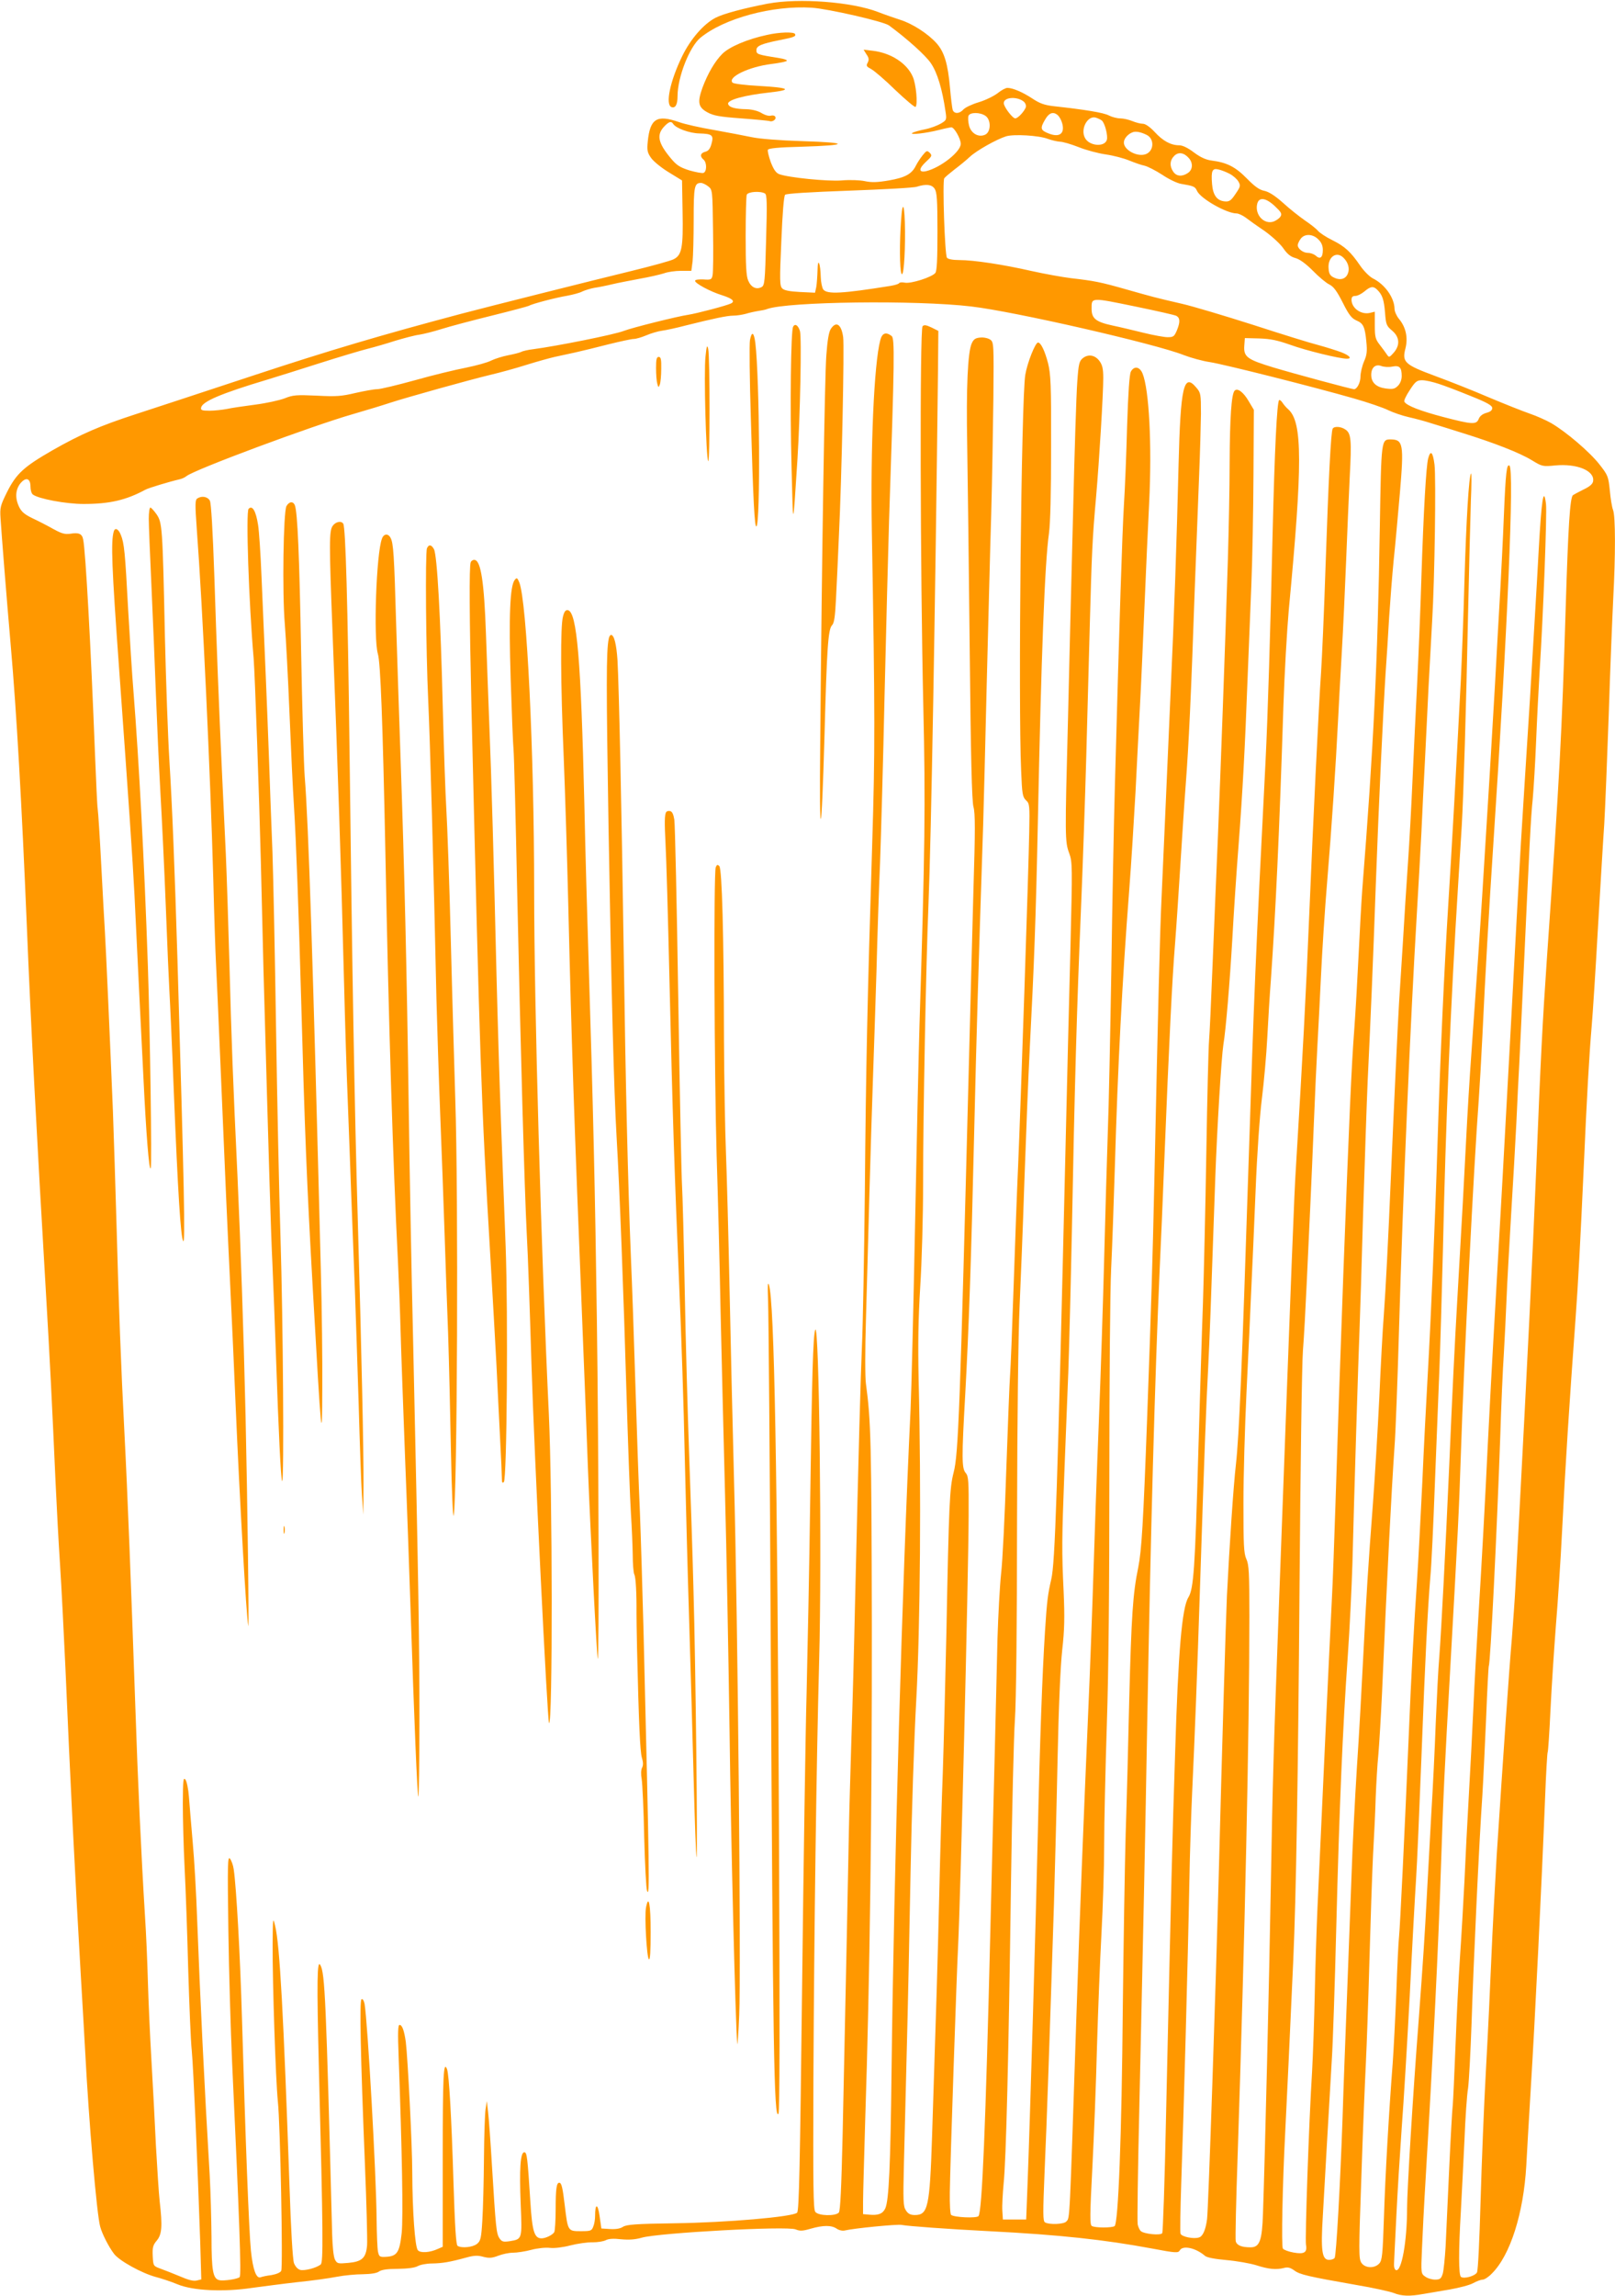 <?xml version="1.0" standalone="no"?>
<!DOCTYPE svg PUBLIC "-//W3C//DTD SVG 20010904//EN"
 "http://www.w3.org/TR/2001/REC-SVG-20010904/DTD/svg10.dtd">
<svg version="1.0" xmlns="http://www.w3.org/2000/svg"
 width="901pt" height="1280pt" viewBox="0 0 901 1280"
 preserveAspectRatio="xMidYMid meet">
<g transform="translate(0,1280) scale(0.1,-0.1)"
fill="#ff9800" stroke="none">
<path d="M4285 12780 c-135 -26 -248 -56 -293 -79 -67 -35 -140 -119 -187
-216 -67 -138 -94 -268 -59 -282 22 -8 34 14 34 61 0 106 67 275 127 325 132
109 404 182 622 168 91 -6 402 -77 431 -99 103 -76 204 -167 233 -210 36 -52
64 -145 82 -270 7 -45 6 -48 -26 -67 -19 -11 -58 -26 -89 -32 -30 -6 -62 -15
-70 -20 -20 -13 77 -2 151 17 31 8 61 14 67 14 16 0 52 -64 52 -92 0 -44 -112
-132 -192 -152 -43 -10 -44 13 -3 51 35 32 36 36 22 51 -15 14 -18 13 -39 -13
-13 -16 -30 -42 -38 -58 -23 -47 -59 -67 -151 -83 -64 -11 -96 -12 -134 -4
-28 6 -84 8 -130 4 -80 -6 -297 16 -348 35 -18 7 -31 26 -47 67 -11 31 -19 63
-16 69 3 8 60 14 189 17 265 8 268 23 5 31 -129 4 -241 13 -283 22 -38 8 -133
26 -210 40 -77 13 -167 33 -199 45 -122 42 -159 18 -172 -107 -5 -50 -3 -63
18 -93 13 -19 57 -55 98 -80 l75 -46 3 -174 c4 -201 -4 -242 -49 -265 -16 -9
-123 -38 -237 -66 -202 -49 -807 -201 -947 -238 -448 -119 -739 -205 -1160
-344 -275 -91 -571 -188 -657 -216 -200 -65 -306 -111 -466 -202 -160 -92
-201 -130 -253 -233 -37 -75 -40 -86 -36 -146 6 -93 33 -435 57 -710 33 -378
61 -875 90 -1570 21 -523 57 -1203 105 -2015 24 -410 35 -630 55 -1080 6 -132
17 -339 25 -460 8 -121 21 -380 30 -575 28 -652 54 -1166 85 -1700 11 -184 22
-380 25 -435 21 -402 65 -914 84 -980 11 -41 48 -113 77 -151 29 -39 155 -108
232 -129 31 -8 86 -26 122 -41 86 -36 257 -44 417 -20 60 8 173 23 253 32 80
8 179 22 220 30 41 8 107 14 145 14 46 1 77 6 89 15 14 10 46 15 105 15 56 1
95 6 111 15 14 8 50 15 80 15 58 1 100 8 191 33 43 12 65 13 96 4 32 -8 48 -7
82 6 23 9 60 17 82 17 23 0 69 7 103 16 33 9 80 14 104 11 25 -3 73 3 115 14
40 10 95 18 123 17 28 0 61 5 74 12 15 8 43 10 85 5 44 -4 78 -2 116 9 96 27
811 66 858 46 24 -10 40 -9 84 4 70 20 116 20 145 0 13 -9 33 -13 45 -10 49
12 293 36 317 31 37 -7 256 -23 490 -35 391 -20 641 -47 909 -97 132 -25 144
-25 153 -10 16 30 89 14 140 -30 11 -10 54 -18 120 -24 57 -5 132 -18 167 -29
69 -22 110 -26 154 -15 21 6 36 2 58 -14 31 -23 74 -33 347 -81 95 -16 189
-37 209 -45 41 -17 88 -19 164 -5 30 5 96 16 147 25 51 9 110 24 130 35 20 11
44 20 54 20 10 0 33 15 51 34 103 102 177 337 192 601 3 66 15 259 25 430 23
368 61 1144 80 1623 5 134 12 247 14 251 3 4 10 110 16 237 6 126 20 337 30
468 11 132 27 372 35 535 18 365 41 716 75 1181 14 186 28 454 45 830 18 411
31 636 45 800 6 69 22 316 35 550 14 234 29 493 35 575 5 83 16 357 25 610 8
253 20 543 25 645 13 243 13 462 -1 497 -6 15 -14 64 -18 109 -8 77 -10 84
-58 145 -53 68 -185 181 -269 230 -28 16 -82 40 -120 53 -38 13 -141 54 -229
91 -88 38 -223 91 -299 119 -170 63 -185 77 -165 154 15 60 2 119 -37 165 -13
16 -24 41 -24 55 -1 62 -53 136 -121 170 -18 9 -50 41 -70 70 -54 79 -86 108
-156 143 -35 17 -71 41 -81 53 -9 11 -42 37 -72 57 -30 21 -85 64 -122 98 -46
41 -80 62 -104 67 -27 5 -53 23 -98 69 -64 65 -111 89 -197 100 -31 4 -62 18
-98 45 -34 26 -64 40 -82 40 -47 0 -91 24 -137 74 -27 29 -52 46 -66 46 -13 0
-40 7 -59 15 -20 8 -50 15 -67 15 -17 0 -45 7 -63 16 -29 16 -135 33 -308 52
-52 6 -78 15 -120 43 -55 36 -109 59 -139 59 -10 0 -34 -13 -55 -30 -21 -16
-68 -39 -105 -50 -37 -11 -75 -29 -85 -40 -22 -25 -51 -26 -60 -3 -3 10 -10
65 -15 123 -12 136 -32 201 -76 250 -48 53 -135 109 -203 130 -31 10 -86 29
-122 43 -147 57 -442 79 -614 47z m1427 -547 c9 -8 14 -22 11 -31 -9 -24 -44
-62 -59 -62 -15 0 -64 64 -64 85 0 34 75 39 112 8z m-214 -79 c32 -22 31 -90
-2 -105 -37 -17 -79 7 -90 52 -5 20 -6 44 -3 53 8 21 65 21 95 0z m398 8 c17
-11 34 -48 34 -76 0 -38 -30 -50 -80 -30 -46 18 -48 29 -19 78 20 35 42 44 65
28z m251 -34 c17 -14 35 -85 28 -108 -13 -42 -99 -34 -122 11 -27 50 15 127
61 113 12 -4 27 -11 33 -16z m-2392 -18 c15 -25 92 -53 147 -54 72 -2 81 -10
67 -59 -7 -26 -17 -39 -34 -43 -28 -7 -32 -26 -10 -44 19 -16 19 -66 0 -74 -8
-3 -44 4 -79 14 -53 17 -71 28 -104 68 -71 85 -80 130 -37 176 26 28 40 32 50
16z m2642 -62 c43 -21 42 -86 -1 -106 -46 -21 -126 20 -126 63 0 22 22 48 50
58 17 6 45 1 77 -15z m-552 -22 c22 -8 53 -15 68 -16 16 0 63 -14 104 -30 42
-17 110 -35 152 -41 42 -6 100 -21 131 -34 30 -12 69 -26 86 -29 17 -4 62 -27
99 -51 37 -25 84 -47 104 -50 71 -12 78 -15 89 -39 19 -43 165 -126 221 -126
10 0 32 -10 49 -22 17 -13 64 -47 106 -75 42 -30 89 -73 106 -98 22 -32 41
-47 68 -54 24 -7 57 -31 97 -71 33 -34 74 -68 91 -76 24 -12 42 -36 75 -101
35 -70 50 -88 77 -100 38 -16 47 -35 55 -120 5 -50 3 -72 -13 -108 -11 -26
-20 -64 -20 -85 0 -33 -19 -70 -36 -70 -14 0 -336 87 -449 121 -148 45 -168
59 -163 123 l3 41 80 -2 c63 -2 101 -10 175 -36 85 -31 273 -77 314 -77 31 0
15 18 -31 36 -27 10 -84 28 -128 40 -44 11 -208 62 -365 113 -157 50 -334 103
-395 117 -156 36 -165 39 -310 80 -144 41 -179 48 -310 63 -49 6 -148 24 -220
40 -158 36 -322 61 -403 61 -36 0 -63 5 -69 13 -12 14 -26 427 -15 443 4 6 30
28 57 49 28 21 66 52 85 70 37 35 149 98 203 115 43 13 182 5 232 -14z m788
-108 c24 -28 21 -64 -5 -82 -32 -22 -64 -20 -82 6 -22 31 -20 64 5 89 23 23
54 19 82 -13z m227 -87 c19 -10 41 -29 49 -43 13 -23 12 -28 -16 -69 -24 -36
-34 -44 -58 -42 -45 3 -68 34 -73 97 -6 74 1 90 36 81 15 -3 43 -14 62 -24z
m-2909 -70 c24 -19 24 -21 27 -247 2 -125 1 -238 -3 -251 -5 -22 -10 -24 -50
-21 -25 1 -46 -1 -47 -7 -4 -13 84 -61 153 -82 56 -18 71 -33 47 -45 -24 -12
-192 -56 -238 -63 -57 -8 -314 -72 -360 -90 -54 -21 -376 -85 -505 -102 -27
-3 -58 -10 -67 -15 -10 -5 -43 -13 -74 -19 -31 -6 -72 -19 -93 -29 -20 -11
-83 -28 -141 -40 -58 -11 -186 -42 -285 -70 -98 -27 -193 -50 -211 -50 -18 0
-72 -10 -121 -21 -76 -18 -106 -21 -215 -15 -114 5 -133 4 -180 -15 -29 -11
-102 -27 -163 -35 -60 -8 -132 -18 -158 -24 -26 -5 -71 -10 -98 -10 -42 0 -50
3 -47 17 6 34 111 79 368 156 47 14 177 55 290 91 113 36 234 72 270 81 36 9
106 29 155 45 50 15 110 31 135 34 25 4 81 18 125 32 44 14 169 47 278 74 109
27 203 52 208 55 17 11 152 46 213 56 32 6 71 16 85 24 15 7 45 16 66 20 22 3
67 12 100 20 33 8 103 21 155 31 52 9 112 23 134 30 21 8 64 14 96 14 l57 0 7
53 c3 28 6 133 6 233 0 185 4 204 41 204 9 0 27 -9 40 -19z m1263 -13 c13 -19
16 -59 16 -238 0 -158 -3 -221 -12 -232 -18 -23 -136 -61 -170 -54 -15 3 -30
2 -32 -3 -3 -5 -25 -11 -48 -15 -268 -43 -354 -48 -375 -20 -7 10 -13 41 -14
68 -2 81 -17 114 -18 40 -1 -34 -4 -76 -7 -94 l-7 -32 -84 4 c-58 3 -89 9 -99
20 -14 14 -15 43 -5 263 6 152 14 252 21 259 7 7 136 15 358 23 191 7 361 16
377 22 51 16 83 13 99 -11z m-946 -27 c11 -7 12 -55 6 -260 -6 -233 -8 -253
-26 -262 -29 -15 -58 -1 -74 37 -11 25 -14 86 -14 248 0 118 3 221 6 230 7 18
78 22 102 7z m2845 -71 c35 -33 40 -42 31 -57 -6 -10 -23 -22 -38 -28 -54 -19
-107 38 -92 99 10 39 48 34 99 -14z m242 -185 c17 -16 25 -35 25 -59 0 -42
-15 -54 -39 -32 -10 9 -29 16 -44 16 -27 0 -57 23 -57 43 0 7 7 23 16 35 21
30 68 29 99 -3z m140 -102 c26 -25 36 -60 25 -87 -11 -31 -42 -41 -77 -24 -22
10 -29 21 -31 52 -5 63 44 98 83 59z m189 -179 c28 -28 37 -54 43 -127 5 -66
8 -74 39 -100 43 -36 46 -82 9 -124 -24 -27 -26 -27 -38 -9 -7 10 -24 34 -39
53 -25 32 -28 44 -28 110 l0 75 -29 -7 c-49 -10 -100 27 -101 73 0 16 6 22 21
22 12 0 34 11 51 25 34 29 50 31 72 9z m-1340 -95 c111 -23 209 -45 219 -50
21 -12 22 -35 2 -83 -14 -32 -19 -36 -51 -36 -19 0 -79 11 -132 24 -53 13
-132 32 -175 41 -93 20 -117 39 -117 93 0 65 -8 65 254 11z m-924 2 c236 -27
1027 -208 1185 -271 39 -15 104 -33 145 -39 83 -13 586 -140 805 -203 77 -22
162 -51 190 -65 27 -13 79 -31 115 -39 36 -8 92 -23 125 -34 33 -10 114 -35
180 -56 170 -53 312 -108 381 -150 57 -35 61 -36 131 -29 121 11 219 -29 211
-87 -2 -16 -17 -30 -55 -48 -28 -14 -54 -28 -58 -31 -16 -17 -26 -167 -40
-624 -22 -723 -34 -939 -105 -1960 -24 -348 -35 -558 -60 -1185 -18 -442 -51
-1105 -95 -1935 -8 -154 -18 -329 -21 -390 -3 -60 -12 -184 -19 -275 -15 -169
-49 -662 -85 -1215 -10 -170 -24 -429 -30 -575 -6 -146 -19 -425 -30 -620 -11
-195 -24 -525 -30 -733 -6 -216 -14 -386 -20 -397 -11 -20 -71 -37 -89 -25
-14 8 -14 147 -1 365 5 91 14 269 20 395 5 127 14 257 20 290 5 33 14 200 20
370 10 319 42 1009 60 1265 5 80 14 273 21 430 6 157 13 288 15 292 9 14 45
744 64 1283 5 165 14 372 20 460 5 88 12 225 15 305 3 80 15 287 25 460 11
173 24 410 30 525 5 116 12 253 15 305 3 52 14 289 25 525 33 717 40 866 51
970 5 55 14 201 19 325 5 124 14 295 19 380 21 324 42 887 36 940 -13 103 -25
27 -41 -262 -8 -156 -31 -530 -49 -833 -19 -302 -42 -660 -50 -795 -8 -135
-35 -627 -60 -1095 -25 -467 -61 -1115 -80 -1440 -19 -324 -39 -696 -45 -825
-13 -278 -34 -666 -54 -985 -8 -126 -20 -340 -26 -475 -6 -135 -18 -360 -26
-500 -8 -140 -19 -352 -24 -470 -6 -118 -17 -309 -25 -425 -8 -115 -19 -338
-25 -495 -6 -157 -13 -303 -15 -325 -3 -22 -12 -182 -20 -355 -8 -173 -17
-369 -20 -435 -4 -66 -11 -135 -16 -152 -9 -28 -15 -33 -43 -33 -17 0 -42 7
-55 17 -23 16 -24 18 -18 152 3 75 12 255 21 401 42 710 71 1291 85 1730 15
445 19 522 52 1110 44 784 48 859 59 1190 17 524 73 1624 100 1980 5 69 14
226 20 350 16 343 38 723 60 1055 80 1204 119 2112 91 2129 -15 10 -21 -36
-31 -280 -5 -132 -15 -318 -20 -414 -6 -96 -19 -337 -30 -535 -18 -317 -36
-612 -70 -1155 -13 -212 -37 -551 -60 -875 -11 -148 -24 -369 -30 -490 -10
-201 -24 -459 -50 -905 -14 -238 -28 -526 -45 -925 -21 -474 -44 -915 -55
-1060 -6 -66 -14 -232 -20 -370 -5 -137 -16 -367 -25 -510 -8 -143 -19 -350
-25 -460 -11 -210 -21 -363 -45 -685 -32 -412 -65 -953 -65 -1052 0 -187 -31
-356 -62 -345 -7 2 -12 17 -11 33 1 16 6 135 13 264 6 129 20 352 30 495 11
143 31 476 45 740 13 264 29 554 35 645 6 91 19 397 30 680 21 555 35 828 50
1010 6 63 17 295 25 515 9 220 20 504 25 630 5 127 14 430 20 675 15 699 43
1372 85 2040 8 129 17 276 20 325 10 168 25 678 35 1170 6 270 13 560 16 645
4 85 4 153 1 150 -12 -11 -27 -257 -37 -600 -5 -195 -15 -443 -20 -550 -28
-539 -52 -966 -70 -1250 -23 -369 -45 -848 -60 -1330 -14 -451 -37 -982 -55
-1300 -8 -140 -22 -408 -30 -595 -9 -187 -22 -437 -30 -555 -18 -267 -32 -523
-45 -840 -24 -568 -49 -1082 -55 -1140 -3 -25 -10 -164 -15 -310 -6 -146 -15
-321 -20 -390 -22 -285 -42 -636 -49 -861 -7 -210 -10 -241 -26 -259 -26 -29
-80 -27 -100 4 -15 22 -15 65 0 478 8 249 20 534 25 633 5 99 14 358 20 575 6
217 15 481 20 585 6 105 13 251 15 325 3 74 9 182 15 240 5 58 14 209 20 335
30 693 52 1115 70 1380 6 77 17 370 25 650 22 763 64 1728 100 2330 8 132 19
332 25 445 5 113 14 295 20 405 5 110 15 295 20 410 6 116 15 280 20 365 14
230 22 795 13 870 -9 70 -22 83 -35 35 -12 -42 -26 -298 -38 -660 -5 -170 -16
-440 -24 -600 -8 -159 -20 -402 -26 -540 -6 -137 -17 -342 -25 -455 -8 -113
-21 -317 -29 -455 -9 -137 -18 -286 -21 -330 -6 -95 -30 -607 -45 -960 -15
-357 -29 -630 -40 -780 -6 -71 -17 -278 -25 -460 -9 -181 -25 -449 -36 -595
-26 -341 -36 -499 -54 -855 -8 -159 -23 -434 -35 -610 -11 -176 -25 -448 -30
-605 -6 -157 -17 -456 -25 -665 -8 -209 -20 -517 -25 -685 -13 -373 -35 -763
-44 -779 -4 -6 -18 -11 -31 -11 -40 0 -47 50 -35 246 5 93 17 291 25 439 9
149 20 342 25 430 6 88 17 421 25 740 17 669 36 1113 64 1510 11 154 22 386
26 515 9 366 34 1171 40 1315 3 72 12 364 20 650 9 286 20 612 25 725 17 356
30 662 45 1085 17 467 41 970 55 1190 6 83 15 224 20 315 6 91 17 233 25 315
9 83 24 253 35 378 23 271 18 296 -51 297 -53 0 -53 2 -61 -484 -12 -758 -35
-1233 -98 -2026 -5 -69 -14 -228 -20 -355 -6 -126 -17 -320 -25 -430 -15 -194
-28 -493 -60 -1340 -20 -552 -33 -926 -45 -1315 -6 -179 -14 -415 -20 -525
-20 -401 -44 -927 -80 -1715 -5 -113 -12 -326 -15 -475 -3 -148 -10 -344 -15
-435 -18 -287 -40 -936 -34 -966 8 -43 -10 -54 -70 -43 -28 5 -54 15 -59 22
-9 13 -2 359 13 647 8 153 27 559 45 960 16 358 27 1023 35 2085 5 649 13
1241 19 1315 6 74 15 243 21 375 6 132 15 326 20 430 5 105 14 314 20 465 6
151 15 347 20 435 5 88 14 264 20 390 6 127 21 365 35 530 24 287 47 634 60
890 3 66 12 230 20 365 8 135 19 371 25 525 6 154 15 364 20 466 11 205 8 243
-24 264 -24 17 -62 20 -71 5 -10 -16 -23 -274 -40 -770 -8 -250 -20 -516 -25
-590 -12 -167 -45 -844 -65 -1330 -19 -463 -38 -818 -75 -1425 -10 -153 -22
-468 -95 -2445 -30 -809 -35 -975 -45 -1550 -9 -533 -33 -1527 -44 -1842 -5
-152 -19 -188 -69 -188 -51 0 -77 11 -83 34 -3 12 2 231 11 486 40 1218 65
2343 65 2998 0 243 -2 288 -17 320 -14 32 -16 76 -16 312 0 151 8 428 17 615
9 187 21 439 26 560 6 121 17 378 25 570 8 203 23 417 35 510 11 88 25 241 30
340 5 99 14 243 20 320 27 388 47 809 70 1530 6 182 20 422 30 535 77 811 77
1045 -2 1117 -13 11 -28 29 -34 39 -7 10 -15 16 -18 13 -12 -12 -25 -276 -36
-734 -13 -563 -27 -1026 -40 -1285 -55 -1082 -64 -1296 -95 -2255 -36 -1117
-52 -1501 -70 -1660 -14 -121 -36 -453 -50 -730 -6 -129 -28 -868 -45 -1530
-17 -656 -59 -1901 -66 -1948 -8 -61 -24 -96 -45 -102 -30 -10 -97 4 -103 21
-3 8 -1 135 4 282 13 362 38 1275 45 1667 3 176 11 408 16 515 14 300 28 651
44 1150 24 739 34 1004 45 1210 9 183 14 312 40 1065 10 277 34 669 45 740 14
83 36 349 50 590 8 149 24 385 35 525 22 288 36 546 50 925 6 143 15 377 21
520 6 143 11 422 12 620 l2 360 -28 47 c-30 52 -63 76 -79 60 -18 -18 -27
-152 -28 -402 0 -135 -5 -380 -10 -545 -16 -508 -40 -1163 -55 -1530 -8 -192
-22 -516 -30 -720 -8 -203 -17 -397 -20 -430 -3 -33 -10 -312 -15 -620 -5
-308 -14 -688 -19 -845 -6 -157 -17 -532 -26 -835 -18 -645 -26 -753 -55 -801
-36 -57 -57 -305 -74 -864 -16 -481 -21 -706 -51 -2038 -7 -347 -17 -637 -21
-643 -8 -14 -100 -5 -119 11 -7 6 -15 23 -18 38 -3 15 1 304 9 642 24 1076 34
1560 44 2140 19 1070 43 1942 70 2550 6 118 17 382 25 585 28 695 45 1033 60
1217 8 101 21 300 30 443 9 143 22 346 30 450 17 224 30 495 50 1080 9 237 20
529 25 650 5 121 9 273 10 337 0 111 -1 118 -26 147 -70 84 -88 7 -99 -434
-10 -415 -24 -827 -45 -1280 -10 -236 -24 -545 -30 -685 -6 -140 -15 -343 -20
-450 -9 -189 -19 -592 -40 -1575 -10 -450 -17 -683 -40 -1315 -22 -599 -31
-744 -50 -840 -30 -145 -38 -270 -50 -731 -5 -233 -14 -572 -20 -754 -5 -181
-12 -618 -16 -970 -6 -710 -25 -1203 -46 -1217 -17 -10 -109 -10 -127 1 -11 7
-11 58 3 322 9 173 21 478 26 679 6 201 17 484 25 630 8 146 15 366 15 490 0
124 7 428 15 676 10 302 14 757 14 1385 0 532 4 1029 10 1154 6 121 15 382 21
580 16 544 40 1017 80 1535 11 140 26 386 35 545 8 160 19 378 25 485 6 107
17 355 25 550 8 195 20 454 26 575 16 325 0 633 -37 723 -16 38 -47 43 -65 10
-8 -15 -15 -118 -21 -303 -4 -154 -12 -354 -18 -445 -9 -154 -24 -604 -50
-1555 -6 -214 -15 -680 -20 -1035 -6 -355 -14 -766 -20 -915 -5 -148 -14 -461
-20 -695 -6 -234 -19 -645 -30 -915 -11 -269 -24 -647 -30 -840 -6 -192 -19
-550 -30 -795 -25 -580 -47 -1130 -65 -1675 -39 -1179 -36 -1117 -56 -1141
-13 -16 -96 -19 -119 -5 -12 8 -12 47 -2 291 12 263 27 709 52 1485 5 182 15
542 20 800 6 294 16 524 26 615 13 114 14 184 8 325 -11 228 -10 292 4 665 7
168 16 420 22 560 5 140 14 496 20 790 15 798 28 1253 50 1775 11 259 24 646
30 860 6 215 15 550 20 745 11 398 14 475 35 710 18 207 40 573 40 662 0 52
-5 73 -21 95 -25 34 -63 40 -93 16 -20 -16 -24 -32 -31 -133 -5 -63 -16 -403
-24 -755 -9 -352 -22 -863 -28 -1135 -17 -646 -17 -673 7 -737 18 -50 18 -70
7 -525 -7 -260 -19 -754 -27 -1098 -46 -1955 -59 -2337 -80 -2425 -19 -83 -24
-118 -35 -290 -15 -235 -29 -619 -40 -1125 -10 -455 -44 -1618 -58 -1975 l-7
-180 -65 0 -65 0 -3 49 c-2 27 2 94 7 150 14 131 28 701 41 1661 6 424 16 840
22 925 7 94 12 527 12 1105 1 575 7 1047 14 1195 6 135 19 452 27 705 9 253
22 586 30 740 24 460 34 724 45 1255 19 939 39 1455 62 1615 8 60 12 222 12
485 1 345 -2 404 -17 465 -18 69 -40 115 -56 115 -15 0 -60 -113 -71 -180 -22
-132 -40 -1841 -23 -2209 5 -128 8 -145 27 -163 20 -18 21 -28 18 -176 -3
-194 -48 -1542 -62 -1862 -6 -129 -17 -431 -25 -670 -8 -239 -17 -464 -20
-500 -3 -36 -12 -272 -21 -525 -8 -253 -21 -514 -29 -580 -7 -66 -16 -228 -20
-360 -3 -132 -10 -413 -15 -625 -5 -212 -17 -666 -25 -1010 -26 -1082 -46
-1562 -66 -1586 -11 -13 -138 -7 -153 7 -5 5 -8 61 -7 126 2 157 39 1241 46
1368 13 243 58 2069 59 2406 1 193 -1 219 -16 236 -23 25 -23 87 -3 438 20
366 33 734 50 1465 13 551 23 893 50 1710 3 96 12 452 20 790 9 338 19 764 25
945 5 182 10 471 12 643 3 304 2 314 -17 328 -11 8 -36 14 -55 12 -27 -2 -38
-9 -48 -31 -23 -47 -32 -248 -26 -567 3 -168 9 -681 14 -1140 6 -602 12 -847
21 -879 10 -35 10 -133 0 -455 -6 -226 -18 -674 -26 -996 -49 -1906 -58 -2161
-85 -2261 -22 -87 -26 -167 -40 -889 -6 -278 -15 -629 -20 -780 -6 -151 -15
-459 -20 -685 -9 -384 -16 -607 -40 -1346 -13 -397 -23 -439 -96 -439 -25 0
-38 7 -50 26 -15 22 -16 51 -11 262 3 130 11 417 16 637 6 220 15 663 21 985
6 325 20 754 32 965 22 402 28 1177 13 1783 -4 201 -2 338 9 519 9 139 16 388
16 577 0 393 16 1212 30 1556 15 365 38 1657 53 2970 l2 225 -38 19 c-30 14
-41 16 -50 7 -16 -16 -13 -1369 4 -2114 13 -551 9 -820 -21 -1777 -5 -162 -16
-668 -25 -1125 -9 -456 -20 -918 -25 -1025 -46 -947 -93 -2590 -106 -3685 -6
-533 -15 -724 -35 -768 -14 -30 -39 -40 -90 -35 l-34 3 0 70 c0 39 6 243 12
455 26 783 38 1733 37 2760 -2 1016 -5 1140 -33 1345 -5 33 -5 193 0 355 5
162 13 473 19 690 6 217 15 510 20 650 5 140 14 415 20 610 5 195 14 468 20
605 5 138 17 556 25 930 9 374 20 811 25 970 31 915 32 1019 14 1032 -32 24
-53 16 -63 -24 -35 -133 -55 -593 -47 -1068 18 -1022 18 -1227 2 -1740 -27
-874 -35 -1243 -41 -1935 -4 -366 -11 -753 -16 -860 -8 -189 -18 -545 -39
-1450 -5 -239 -14 -574 -20 -745 -5 -170 -12 -400 -14 -510 -3 -189 -15 -752
-35 -1698 -7 -299 -13 -422 -21 -433 -18 -21 -113 -19 -131 3 -12 13 -13 138
-11 742 4 846 17 1771 32 2331 16 576 0 1910 -22 1845 -12 -35 -18 -254 -28
-955 -5 -377 -15 -858 -20 -1070 -6 -212 -17 -947 -25 -1634 -12 -1018 -17
-1252 -28 -1263 -23 -23 -391 -55 -685 -59 -216 -3 -267 -7 -287 -20 -15 -10
-40 -14 -72 -12 l-48 3 -10 70 c-10 71 -25 71 -25 0 0 -19 -4 -45 -10 -59 -9
-24 -14 -26 -70 -26 -72 0 -72 0 -89 142 -12 101 -18 128 -31 128 -15 0 -20
-33 -20 -148 0 -64 -4 -122 -8 -128 -11 -16 -48 -34 -71 -34 -40 0 -52 40 -62
202 -16 251 -19 278 -34 278 -22 0 -28 -94 -20 -289 8 -198 9 -195 -62 -207
-36 -5 -43 -3 -57 17 -17 27 -20 58 -41 399 -8 135 -18 272 -22 305 l-7 60 -7
-45 c-4 -25 -8 -148 -9 -275 -1 -126 -5 -281 -9 -344 -6 -102 -10 -116 -30
-132 -24 -19 -85 -25 -108 -11 -9 5 -15 105 -23 352 -11 367 -25 605 -36 633
-20 52 -24 -37 -24 -492 l0 -498 -25 -11 c-47 -22 -100 -25 -114 -8 -16 19
-30 218 -31 431 0 153 -25 639 -36 730 -9 63 -20 95 -35 95 -9 0 -10 -45 -5
-177 19 -524 26 -895 17 -983 -12 -108 -25 -129 -86 -133 -36 -2 -40 0 -46 28
-4 17 -7 100 -8 185 -2 247 -50 1099 -67 1197 -4 19 -11 30 -17 26 -12 -7 -6
-303 19 -923 9 -217 14 -419 12 -448 -6 -72 -28 -92 -106 -99 -56 -5 -61 -4
-73 18 -8 15 -14 70 -16 144 -34 1311 -40 1454 -66 1499 -18 32 -20 -87 -8
-574 24 -933 25 -1084 10 -1096 -24 -19 -89 -36 -114 -30 -14 4 -27 18 -35 38
-7 21 -17 184 -25 433 -33 949 -54 1342 -80 1447 -12 51 -13 47 -14 -102 -1
-219 17 -756 29 -875 14 -129 29 -925 19 -946 -5 -10 -27 -19 -55 -24 -26 -3
-52 -9 -60 -12 -24 -9 -43 41 -54 147 -11 108 -31 629 -50 1295 -10 349 -31
729 -46 832 -3 23 -13 50 -21 60 -13 16 -14 -32 -9 -397 3 -228 13 -561 21
-740 41 -880 52 -1187 42 -1196 -10 -11 -90 -23 -114 -17 -35 8 -43 53 -43
242 -1 97 -5 250 -10 341 -30 503 -54 1002 -70 1425 -5 143 -16 339 -25 435
-8 96 -18 209 -21 252 -3 42 -12 85 -19 95 -13 16 -14 -2 -15 -132 0 -82 4
-244 10 -360 6 -115 15 -370 20 -565 6 -195 14 -400 20 -455 9 -95 32 -622 47
-1067 l6 -207 -25 -6 c-18 -5 -48 3 -94 23 -38 16 -87 35 -109 43 -40 15 -40
15 -43 71 -2 47 1 60 23 86 28 34 32 78 16 217 -5 44 -14 184 -21 310 -6 127
-17 340 -25 475 -8 135 -17 335 -20 445 -3 110 -10 272 -16 360 -21 341 -40
748 -54 1170 -24 688 -44 1205 -60 1510 -20 386 -33 732 -45 1180 -6 209 -15
493 -20 630 -15 370 -39 908 -45 1005 -3 47 -12 211 -20 365 -8 154 -17 296
-20 315 -3 19 -9 157 -15 305 -23 595 -52 1130 -66 1197 -6 32 -24 40 -72 32
-30 -4 -48 1 -92 25 -30 17 -82 44 -116 60 -46 22 -64 37 -77 64 -24 49 -21
96 6 131 31 38 57 30 57 -17 0 -19 6 -39 13 -44 30 -24 185 -53 283 -53 145 0
237 21 346 80 16 9 135 45 188 57 14 3 32 11 40 18 43 36 702 281 929 346 73
21 168 50 210 64 86 28 432 125 561 156 47 11 135 35 195 54 61 19 133 39 160
45 28 6 79 17 115 25 36 8 118 28 184 45 65 16 129 30 141 30 13 0 44 9 70 20
26 11 65 23 88 26 23 3 83 16 132 29 156 39 232 55 266 55 19 0 50 5 69 10 19
6 51 13 70 16 19 3 42 7 50 11 112 41 829 51 1140 14z m2347 -335 c41 8 53 -4
53 -53 0 -20 -8 -41 -21 -54 -18 -18 -29 -20 -68 -15 -53 7 -81 33 -81 76 0
41 24 62 57 49 14 -5 41 -7 60 -3z m259 -96 c32 -10 113 -41 179 -68 93 -37
120 -53 120 -67 0 -13 -10 -21 -33 -27 -21 -6 -36 -18 -42 -33 -13 -34 -37
-32 -198 10 -129 34 -204 63 -217 85 -4 6 10 35 30 65 31 48 40 55 69 55 18 0
59 -9 92 -20z"/>
<path d="M5027 11571 c-9 -121 -8 -271 2 -296 11 -27 21 92 20 235 -1 150 -14
185 -22 61z"/>
<path d="M4425 10979 c-13 -20 -18 -444 -9 -784 9 -354 7 -356 33 45 15 241
24 680 14 714 -10 32 -27 44 -38 25z"/>
<path d="M4635 10966 c-11 -16 -19 -65 -25 -148 -9 -118 -25 -1109 -34 -2158
-6 -587 7 -563 24 45 13 481 20 587 42 609 12 12 17 48 22 148 4 73 11 229 16
346 16 323 31 1061 24 1112 -10 72 -39 92 -69 46z"/>
<path d="M4184 10904 c-4 -21 -2 -217 5 -438 13 -463 21 -607 31 -601 23 14
18 822 -6 1023 -8 61 -20 67 -30 16z"/>
<path d="M3936 10812 c-10 -87 3 -564 15 -583 10 -17 10 582 0 626 -6 25 -9
17 -15 -43z"/>
<path d="M3660 10748 c0 -35 3 -74 7 -87 6 -23 7 -23 14 -5 4 10 8 49 8 87 1
53 -2 67 -14 67 -12 0 -15 -14 -15 -62z"/>
<path d="M1101 10021 c-13 -8 -13 -33 -3 -173 33 -439 75 -1350 92 -1953 5
-203 12 -413 15 -465 3 -52 14 -306 25 -565 27 -648 38 -891 55 -1245 8 -168
22 -467 30 -665 21 -496 59 -1167 70 -1220 5 -28 -4 678 -15 1170 -12 512 -27
929 -45 1335 -25 525 -34 767 -45 1185 -6 220 -15 495 -20 610 -6 116 -14 307
-20 425 -20 433 -31 724 -44 1121 -9 264 -18 413 -25 427 -12 23 -45 29 -70
13z"/>
<path d="M1598 9978 c-17 -32 -24 -482 -9 -658 6 -74 18 -297 26 -495 8 -198
19 -432 25 -520 12 -190 26 -572 40 -1075 20 -731 31 -1016 65 -1615 48 -850
52 -884 53 -555 1 146 -2 441 -8 655 -44 1729 -69 2497 -90 2755 -5 63 -14
376 -20 695 -10 545 -20 777 -35 818 -10 24 -32 21 -47 -5z"/>
<path d="M830 9908 c0 -35 7 -205 15 -378 8 -173 19 -445 25 -605 6 -159 17
-405 25 -545 8 -140 22 -426 30 -635 8 -209 17 -420 20 -470 3 -49 15 -306 25
-570 22 -545 38 -803 52 -825 12 -20 6 288 -32 1570 -16 524 -29 851 -45 1110
-8 129 -19 440 -25 690 -13 618 -15 636 -47 683 -14 20 -30 37 -34 37 -5 0 -9
-28 -9 -62z"/>
<path d="M1387 9963 c-16 -15 1 -522 28 -833 7 -84 32 -802 40 -1125 3 -137
10 -414 15 -615 32 -1147 41 -1455 50 -1640 5 -113 14 -347 20 -520 14 -410
27 -681 34 -688 12 -11 5 907 -9 1353 -8 253 -19 782 -25 1175 -6 393 -15 834
-20 980 -6 146 -15 389 -20 540 -10 274 -22 558 -41 995 -5 127 -14 256 -19
287 -12 79 -32 113 -53 91z"/>
<path d="M1856 9868 c-20 -28 -20 -97 -1 -588 32 -825 46 -1244 65 -1980 5
-206 14 -492 20 -635 5 -143 15 -386 20 -540 6 -154 15 -388 20 -520 5 -132
14 -418 21 -635 6 -217 14 -444 18 -505 l8 -110 1 165 c1 190 -11 743 -32
1480 -18 615 -32 1422 -46 2615 -10 829 -22 1243 -35 1265 -11 18 -43 11 -59
-12z"/>
<path d="M635 9838 c-17 -57 -12 -194 30 -773 56 -779 74 -1041 85 -1250 18
-378 39 -802 50 -1020 15 -313 32 -531 41 -508 7 19 -4 769 -16 1128 -20 588
-50 1145 -80 1525 -8 96 -21 303 -30 460 -17 322 -22 372 -41 418 -13 33 -32
42 -39 20z"/>
<path d="M2131 9797 c-32 -83 -48 -557 -23 -642 15 -49 27 -373 42 -1105 18
-959 43 -1750 70 -2280 5 -102 12 -279 15 -395 3 -115 15 -433 25 -705 11
-272 24 -646 30 -830 21 -640 38 -1052 44 -1057 3 -4 6 194 6 438 0 438 -6
781 -35 2094 -9 369 -20 965 -25 1325 -10 737 -24 1322 -45 1925 -8 226 -19
568 -25 760 -11 381 -15 447 -31 476 -13 26 -38 24 -48 -4z"/>
<path d="M2382 9743 c-10 -26 -6 -569 7 -848 10 -215 30 -924 46 -1670 4 -148
13 -436 21 -640 8 -203 19 -498 24 -655 5 -157 14 -411 20 -565 5 -154 12
-453 16 -665 4 -212 11 -369 15 -350 20 100 27 1790 9 2320 -5 168 -17 568
-25 890 -8 322 -20 650 -25 730 -5 80 -14 339 -20 575 -12 491 -31 840 -49
873 -14 26 -29 28 -39 5z"/>
<path d="M2626 9665 c-9 -24 -7 -310 4 -800 48 -2013 54 -2198 105 -3060 13
-225 29 -504 35 -620 5 -115 15 -298 20 -407 6 -108 10 -209 10 -224 0 -20 3
-25 11 -17 17 17 24 934 10 1313 -7 173 -18 486 -26 695 -8 209 -19 578 -25
820 -15 625 -28 1101 -40 1390 -5 138 -14 369 -19 515 -10 283 -28 402 -62
408 -9 2 -19 -4 -23 -13z"/>
<path d="M2872 9567 c-27 -32 -34 -202 -23 -552 6 -187 13 -365 16 -395 3 -30
12 -379 20 -775 18 -851 41 -1679 54 -1930 6 -99 17 -423 26 -720 15 -498 89
-1992 98 -2002 21 -20 19 1290 -1 1722 -43 902 -82 2285 -82 2920 0 778 -41
1614 -83 1718 -11 26 -14 28 -25 14z"/>
<path d="M3141 9363 c-15 -53 -14 -364 4 -788 8 -198 19 -560 25 -805 19 -803
32 -1181 80 -2380 11 -278 25 -626 30 -775 15 -386 50 -1058 55 -1064 8 -8 5
1158 -5 1884 -10 725 -21 1196 -45 1965 -8 256 -20 670 -25 920 -19 803 -41
1068 -92 1078 -12 2 -20 -7 -27 -35z"/>
<path d="M3396 9238 c-14 -69 -14 -258 -1 -1050 16 -940 30 -1466 45 -1728 17
-291 39 -870 55 -1425 9 -297 20 -601 25 -675 5 -74 9 -177 10 -228 0 -51 4
-101 9 -111 8 -14 13 -106 12 -216 0 -16 1 -104 3 -195 10 -428 17 -576 27
-610 8 -26 8 -43 1 -56 -6 -12 -7 -37 -2 -64 4 -25 11 -170 14 -323 4 -153 11
-288 16 -300 15 -38 14 71 -20 1458 -6 231 -15 526 -20 655 -6 129 -17 447
-25 705 -8 259 -19 578 -25 710 -17 420 -30 980 -40 1685 -11 780 -27 1511
-35 1649 -6 90 -19 141 -36 141 -5 0 -11 -10 -13 -22z"/>
<path d="M3717 8273 c-10 -15 -10 -59 -4 -178 4 -66 14 -410 22 -765 17 -744
28 -1075 55 -1715 11 -253 25 -672 30 -930 6 -259 17 -677 25 -930 8 -253 19
-649 25 -880 6 -231 13 -424 16 -430 7 -16 -5 1079 -17 1485 -5 206 -17 557
-25 780 -8 223 -19 628 -24 900 -5 272 -12 533 -15 580 -3 47 -13 515 -21
1040 -8 525 -18 975 -22 1000 -5 30 -12 46 -24 48 -9 2 -18 -1 -21 -5z"/>
<path d="M3993 7964 c-12 -29 -8 -1156 5 -1604 7 -217 17 -609 22 -870 6 -261
17 -722 25 -1025 8 -302 19 -892 25 -1310 8 -633 33 -1637 43 -1750 1 -16 7
56 11 160 11 234 -8 2218 -29 2985 -8 300 -19 781 -25 1070 -6 288 -15 628
-20 755 -5 126 -10 410 -11 630 -1 585 -11 951 -26 966 -10 10 -14 8 -20 -7z"/>
<path d="M4285 5550 c3 -63 10 -925 15 -1915 12 -2241 18 -2663 43 -2620 7 13
8 485 3 1544 -9 2043 -26 2984 -56 3077 -7 20 -8 -5 -5 -86z"/>
<path d="M1582 4270 c0 -19 2 -27 5 -17 2 9 2 25 0 35 -3 9 -5 1 -5 -18z"/>
<path d="M3604 2164 c-9 -48 4 -276 16 -288 7 -7 10 48 10 151 0 156 -11 215
-26 137z"/>
<path d="M4278 12605 c-108 -23 -209 -66 -248 -105 -42 -42 -81 -109 -111
-189 -29 -81 -24 -109 27 -137 34 -19 67 -25 188 -34 81 -6 152 -13 159 -15
17 -7 41 11 32 24 -3 7 -15 9 -25 6 -10 -3 -33 3 -52 15 -20 12 -52 20 -83 21
-66 1 -99 11 -103 30 -4 22 91 48 228 63 136 15 117 27 -58 37 -74 4 -139 12
-145 18 -30 30 89 88 215 104 49 6 88 14 88 19 0 4 -17 10 -37 13 -130 21
-133 22 -133 46 0 23 28 35 128 55 82 16 95 21 87 35 -8 12 -88 10 -157 -6z"/>
<path d="M4834 12497 c14 -20 15 -30 7 -46 -10 -18 -7 -22 19 -36 17 -9 78
-61 135 -117 58 -55 109 -98 113 -94 13 14 3 127 -16 169 -33 75 -122 132
-223 144 l-51 6 16 -26z"/>
</g>
</svg>
